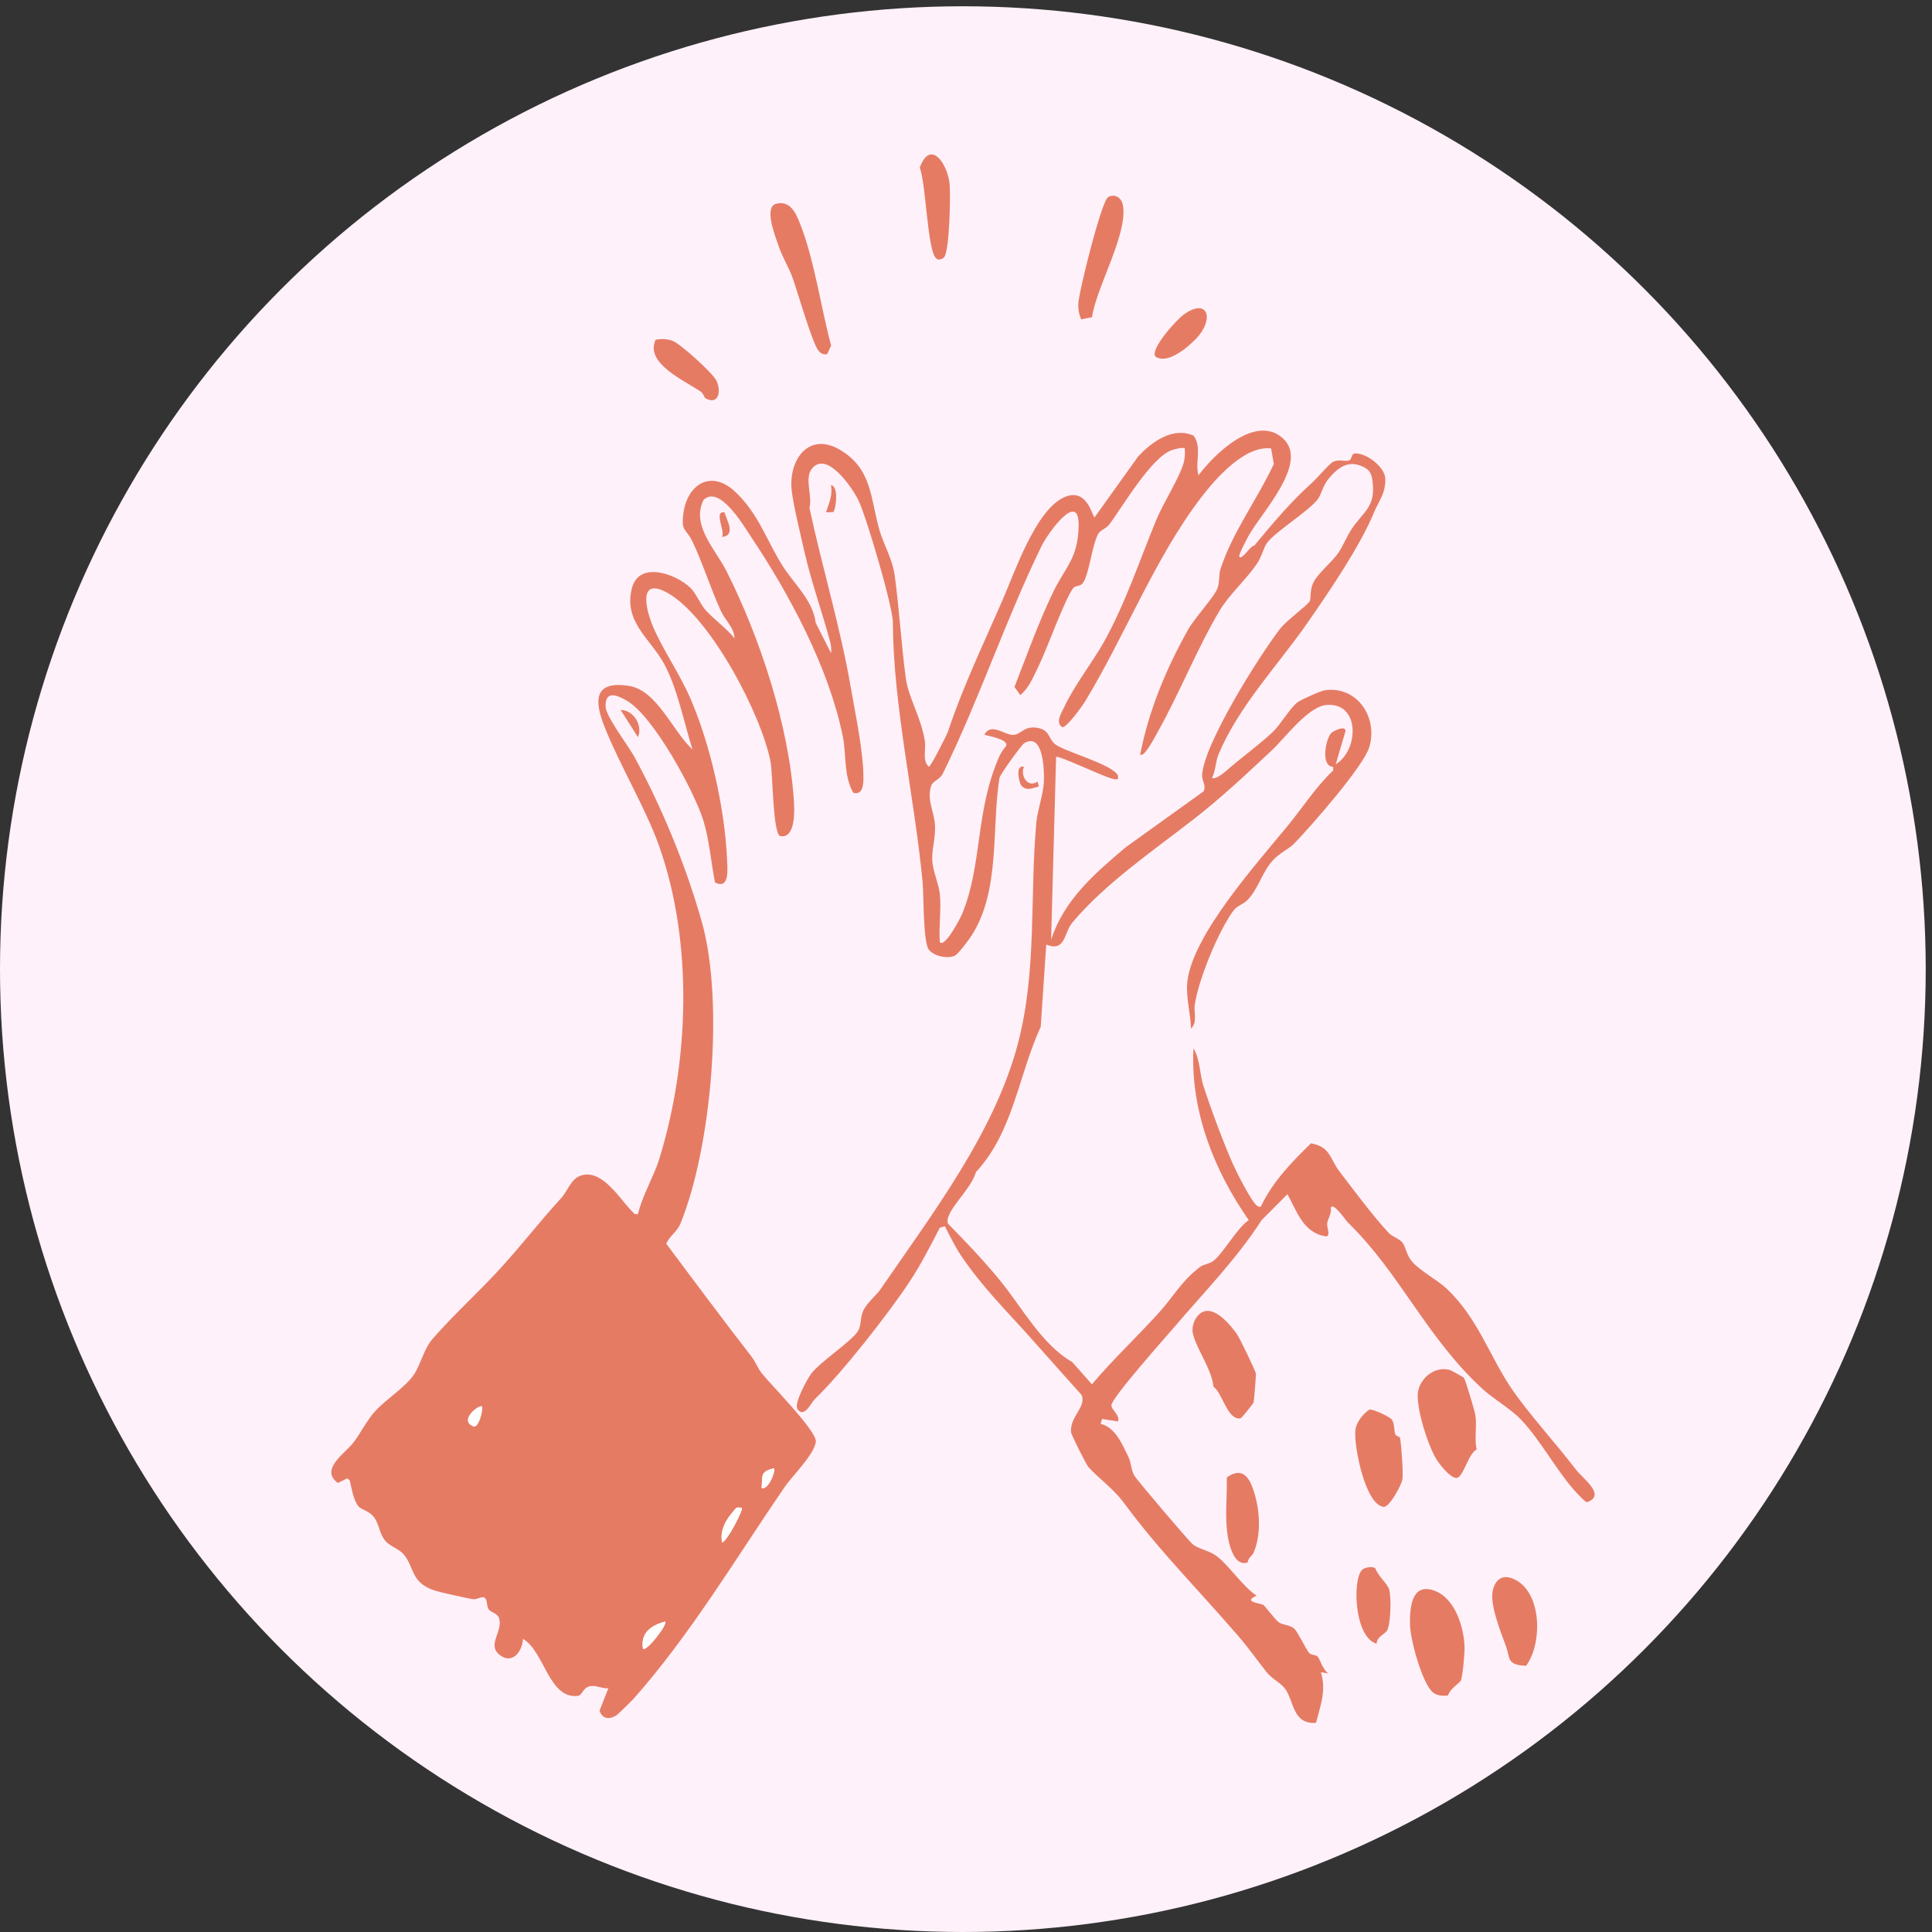 <svg xmlns="http://www.w3.org/2000/svg" fill="none" viewBox="0 0 77 77" height="77" width="77">
<rect x="0" y="0" width="77" height="77" fill="#333333" stroke="none"/>
<circle fill="#FFF1F9" r="38.375" cy="38.625" cx="38.375"></circle>
<g clip-path="url(#clip0_86_479)">
<path fill="#E67B64" d="M30.919 8.127C31.477 7.964 31.712 8.474 31.881 8.901C32.453 10.337 32.72 12.265 33.125 13.774L32.965 14.116C32.812 14.144 32.715 14.087 32.619 13.974C32.381 13.698 31.772 11.584 31.587 11.067C31.444 10.669 31.19 10.262 31.043 9.837C30.906 9.44 30.437 8.269 30.92 8.127H30.919Z"></path>
<path fill="#E67B64" d="M43.087 12.728C43.004 12.525 42.966 12.326 42.976 12.104C42.999 11.608 43.898 8.024 44.159 7.861C44.42 7.699 44.695 7.877 44.75 8.162C44.972 9.304 43.691 11.438 43.523 12.642L43.086 12.729L43.087 12.728Z"></path>
<path fill="#E67B64" d="M49.39 22.19C49.511 22.331 49.834 21.735 49.986 21.751C50.727 20.85 51.447 19.999 52.298 19.234C52.488 19.064 52.996 18.464 53.139 18.401C53.374 18.298 53.579 18.397 53.759 18.354C53.872 18.327 53.865 18.096 53.968 18.078C54.38 18.006 55.202 18.584 55.211 19.085C55.222 19.684 54.95 19.966 54.764 20.416C54.207 21.769 52.968 23.591 52.096 24.842C50.915 26.538 49.367 28.147 48.56 30.074C48.448 30.34 48.452 30.717 48.304 31.001C48.445 31.101 48.832 30.757 48.947 30.657C49.509 30.168 50.182 29.685 50.721 29.179C51.03 28.889 51.396 28.239 51.705 27.996C51.839 27.89 52.64 27.532 52.801 27.51C54.088 27.329 54.929 28.589 54.573 29.776C54.34 30.551 52.254 32.919 51.599 33.601C51.359 33.851 51.004 33.984 50.721 34.299C50.297 34.77 50.142 35.436 49.725 35.864C49.55 36.045 49.309 36.09 49.158 36.294C48.561 37.102 47.754 39.061 47.616 40.061C47.574 40.367 47.732 40.757 47.466 40.994C47.452 40.366 47.246 39.713 47.327 39.083C47.57 37.212 50.114 34.386 51.314 32.922C51.922 32.181 52.44 31.364 53.136 30.704L53.134 30.562C52.625 30.548 52.828 29.439 53.065 29.207C53.136 29.137 53.615 28.894 53.627 29.13L53.236 30.46C54.148 29.914 54.226 28.017 52.894 28.093C52.143 28.136 51.235 29.394 50.673 29.92C49.669 30.859 48.648 31.816 47.583 32.643C45.993 33.879 44.026 35.226 42.74 36.768C42.394 37.183 42.473 37.954 41.698 37.647L41.478 40.924C40.59 42.846 40.391 45.108 38.895 46.714C38.737 47.304 37.975 47.991 37.801 48.485C37.764 48.59 37.74 48.67 37.79 48.779C38.489 49.484 39.19 50.226 39.822 50.991C40.736 52.098 41.503 53.578 42.735 54.286L43.519 55.172C44.358 54.177 45.314 53.283 46.186 52.321C46.802 51.64 47.042 51.108 47.816 50.502C47.975 50.378 48.2 50.379 48.358 50.255C48.766 49.935 49.276 48.974 49.767 48.627C48.374 46.626 47.441 44.256 47.565 41.785C47.832 42.208 47.81 42.801 47.958 43.262C48.244 44.154 48.756 45.534 49.145 46.41C49.285 46.726 49.864 47.863 50.079 48.038C50.152 48.097 50.253 48.147 50.282 48.025C50.746 47.074 51.494 46.302 52.249 45.568C53.029 45.702 52.992 46.178 53.392 46.699C53.973 47.455 54.712 48.453 55.342 49.133C55.477 49.28 55.804 49.388 55.903 49.534C56.041 49.737 56.056 50.034 56.294 50.3C56.624 50.667 57.304 51.02 57.678 51.379C58.888 52.537 59.347 53.992 60.193 55.268C60.863 56.278 62.019 57.533 62.806 58.568C63.078 58.926 64.041 59.596 63.246 59.871C63.164 59.859 62.799 59.462 62.707 59.355C62 58.539 61.38 57.386 60.637 56.597C60.217 56.15 59.519 55.752 59.103 55.372C56.832 53.291 55.827 50.777 53.726 48.729C53.626 48.632 53.136 47.889 53.039 48.136C53.078 48.362 52.924 48.568 52.895 48.761C52.87 48.932 53.079 49.325 52.792 49.269C51.932 49.103 51.68 48.266 51.312 47.594L50.281 48.63C49.295 50.165 47.999 51.487 46.827 52.862C46.458 53.295 44.294 55.714 44.294 56.013C44.294 56.186 44.642 56.396 44.558 56.652L43.919 56.552L43.869 56.748C44.453 56.886 44.727 57.565 44.972 58.062C45.086 58.294 45.075 58.575 45.208 58.811C45.296 58.968 47.324 61.354 47.515 61.528C47.73 61.723 48.126 61.779 48.427 61.974C48.92 62.295 49.527 63.244 50.082 63.594C49.507 63.853 50.228 63.889 50.352 63.964C50.409 63.998 50.831 64.567 50.976 64.665C51.132 64.769 51.429 64.76 51.59 64.917C51.734 65.058 52.052 65.739 52.178 65.881C52.261 65.974 52.44 65.938 52.522 66.032C52.603 66.125 52.722 66.554 52.942 66.694L52.645 66.647C52.867 67.394 52.629 67.955 52.449 68.664C51.5 68.729 51.584 67.787 51.209 67.294C51.034 67.064 50.7 66.918 50.48 66.643C50.057 66.112 49.829 65.761 49.354 65.207C47.764 63.359 46.241 61.857 44.801 59.907C44.349 59.293 43.755 58.904 43.369 58.456C43.295 58.371 42.699 57.195 42.688 57.086C42.625 56.46 43.312 56.076 43.107 55.597C42.422 54.836 41.743 54.067 41.061 53.303C40.087 52.214 39.147 51.292 38.306 50.047C38.075 49.706 37.852 49.244 37.655 48.874L37.453 48.934C37.094 49.636 36.691 50.418 36.259 51.072C35.412 52.354 33.544 54.738 32.475 55.761C32.343 55.887 32.051 56.545 31.784 56.162C31.63 55.942 32.17 54.966 32.327 54.754C32.686 54.271 33.936 53.469 34.195 53.048C34.333 52.823 34.277 52.54 34.394 52.262C34.529 51.94 34.913 51.645 35.092 51.384C37.147 48.389 39.641 45.131 40.569 41.592C41.339 38.661 41.035 35.699 41.304 32.775C41.351 32.273 41.588 31.666 41.605 31.106C41.617 30.689 41.583 29.155 40.813 29.625C40.72 29.682 39.855 30.866 39.832 31.009C39.513 33.05 39.874 35.495 38.723 37.286C38.614 37.456 38.196 38.023 38.049 38.09C37.754 38.223 37.215 38.107 37.016 37.844C36.788 37.544 36.821 35.688 36.769 35.139C36.443 31.732 35.603 28.158 35.585 24.801C35.582 24.172 34.54 20.63 34.222 19.959C33.991 19.469 32.957 17.935 32.361 18.676C32.045 19.069 32.391 19.774 32.261 20.243C32.773 22.635 33.486 24.965 33.903 27.368C34.084 28.415 34.416 29.975 34.412 31.003C34.411 31.265 34.384 31.707 34.006 31.596C33.616 30.903 33.739 30.091 33.59 29.353C33.04 26.627 31.471 23.695 29.929 21.39C29.638 20.955 28.674 19.302 28.039 19.926C27.536 20.939 28.517 21.895 28.953 22.76C30.29 25.41 31.436 28.893 31.639 31.893C31.665 32.264 31.72 33.431 31.103 33.323C30.8 33.271 30.801 30.828 30.71 30.359C30.348 28.474 28.299 24.572 26.603 23.629C25.401 22.961 25.748 24.325 26.032 24.987C26.43 25.915 27.098 26.87 27.516 27.837C28.321 29.698 28.886 32.227 28.977 34.255C28.994 34.66 29.081 35.459 28.498 35.173C28.342 34.399 28.269 33.474 28.041 32.728C27.674 31.536 26.035 28.521 24.97 27.918C24.564 27.689 24.127 27.517 24.135 28.151C24.14 28.558 25.031 29.699 25.284 30.164C26.399 32.217 27.337 34.504 27.97 36.738C28.865 39.903 28.362 45.697 27.127 48.748C26.98 49.112 26.691 49.244 26.554 49.57C27.676 51.072 28.798 52.579 29.947 54.061C30.111 54.273 30.202 54.532 30.36 54.732C30.725 55.195 32.573 57.049 32.516 57.464C32.444 57.985 31.572 58.824 31.264 59.276C29.337 62.091 27.516 65.153 25.232 67.727C25.174 67.793 24.618 68.332 24.581 68.356C24.295 68.542 24.005 68.523 23.895 68.178L24.247 67.285C24.004 67.312 23.773 67.157 23.531 67.201C23.208 67.259 23.228 67.57 23.015 67.591C21.868 67.707 21.7 65.818 20.844 65.317C20.819 65.815 20.421 66.359 19.91 65.954C19.399 65.548 20.054 65.02 19.892 64.499C19.824 64.283 19.555 64.269 19.469 64.13C19.392 64.005 19.43 63.77 19.321 63.682C19.224 63.604 19.012 63.748 18.878 63.739C18.744 63.729 17.511 63.453 17.343 63.398C16.37 63.081 16.535 62.511 16.108 61.972C15.914 61.727 15.564 61.643 15.372 61.428C15.132 61.161 15.114 60.767 14.925 60.495C14.721 60.202 14.422 60.195 14.282 60.028C14.097 59.808 14.003 59.295 13.944 59.013L13.843 58.918L13.468 59.104C12.721 58.567 13.763 57.918 14.089 57.489C14.382 57.103 14.63 56.588 14.98 56.212C15.41 55.749 16.166 55.283 16.502 54.777C16.771 54.371 16.891 53.761 17.246 53.354C18.032 52.453 18.94 51.624 19.762 50.746C20.677 49.769 21.479 48.716 22.374 47.741C22.622 47.471 22.755 46.976 23.158 46.849C24.004 46.581 24.702 47.788 25.19 48.277C25.271 48.359 25.278 48.418 25.429 48.381C25.594 47.652 26.056 46.899 26.268 46.215C27.474 42.328 27.633 37.566 26.267 33.713C25.744 32.236 24.707 30.512 24.101 28.984C23.681 27.929 23.652 27.122 25.062 27.335C26.189 27.505 26.815 29.157 27.6 29.871C27.256 28.792 26.999 27.42 26.456 26.436C25.904 25.438 24.859 24.793 25.178 23.465C25.449 22.334 26.926 22.868 27.507 23.418C27.743 23.64 27.89 24.057 28.128 24.323C28.45 24.68 28.96 25.048 29.276 25.441C29.259 25.012 28.902 24.72 28.735 24.358C28.331 23.482 27.987 22.388 27.588 21.564C27.346 21.064 27.146 21.2 27.232 20.494C27.376 19.299 28.337 18.707 29.28 19.58C30.223 20.452 30.53 21.494 31.169 22.519C31.641 23.277 32.391 23.901 32.51 24.822L33.122 26.032C33.143 25.859 33.12 25.705 33.075 25.538C32.759 24.365 32.337 23.203 32.067 22.015C31.917 21.353 31.631 20.194 31.556 19.573C31.407 18.341 32.226 17.176 33.493 17.936C34.761 18.697 34.686 19.852 35.046 21.11C35.222 21.726 35.569 22.267 35.662 22.956C35.844 24.306 35.922 25.709 36.102 27.037C36.206 27.803 36.722 28.619 36.86 29.538C36.913 29.881 36.746 30.309 37.018 30.559C37.098 30.558 37.742 29.278 37.782 29.157C38.366 27.394 39.195 25.664 39.948 23.936C40.434 22.821 41.253 20.401 42.358 19.845C43.344 19.346 43.546 20.653 43.626 20.617L45.352 18.205C45.895 17.611 46.755 16.993 47.574 17.365C47.918 17.855 47.613 18.413 47.767 18.944C48.404 18.089 50.04 16.496 51.124 17.464C52.202 18.427 50.281 20.419 49.772 21.339C49.703 21.464 49.341 22.129 49.395 22.193L49.39 22.19ZM47.221 17.859C47.055 17.838 46.904 17.882 46.746 17.927C45.921 18.157 44.754 20.18 44.208 20.906C44.089 21.063 43.866 21.122 43.779 21.265C43.515 21.691 43.402 23.009 43.124 23.274C43.021 23.372 42.847 23.344 42.775 23.437C42.431 23.883 41.723 25.884 41.388 26.559C41.187 26.964 41.021 27.41 40.662 27.703L40.432 27.378C40.926 26.114 41.383 24.824 41.973 23.599C42.457 22.592 42.964 22.273 42.989 20.961C43.016 19.49 41.75 21.273 41.512 21.76C40.073 24.712 39.023 27.893 37.578 30.828C37.446 31.097 37.173 31.103 37.105 31.338C36.941 31.909 37.226 32.33 37.263 32.87C37.296 33.373 37.142 33.791 37.154 34.254C37.166 34.716 37.411 35.19 37.457 35.631C37.521 36.237 37.409 36.934 37.457 37.551C37.662 37.788 38.291 36.559 38.347 36.423C39.167 34.42 38.855 32.346 39.835 30.129C39.904 29.974 40.012 29.849 40.11 29.712C40.151 29.448 39.417 29.349 39.232 29.28C39.495 28.785 40.035 29.292 40.367 29.289C40.7 29.287 40.794 28.922 41.327 29.005C41.859 29.088 41.77 29.437 42.055 29.663C42.434 29.961 44.336 30.458 44.556 30.907C44.594 31.115 44.477 31.068 44.33 31.035C43.971 30.954 42.183 30.09 42.091 30.169L41.892 37.453C42.412 35.855 43.629 34.816 44.861 33.771L47.961 31.546C48.093 31.333 47.9 31.114 47.909 30.907C47.96 29.673 50.193 26.127 51.022 25.055C51.272 24.733 52.103 24.13 52.199 23.961C52.257 23.858 52.197 23.513 52.343 23.221C52.537 22.833 53.079 22.41 53.333 22.045C53.52 21.776 53.666 21.396 53.863 21.097C54.306 20.421 54.806 20.227 54.713 19.288C54.679 18.944 54.642 18.749 54.32 18.599C53.73 18.324 53.327 18.626 52.941 19.094C52.713 19.371 52.659 19.721 52.516 19.902C52.105 20.416 50.889 21.14 50.502 21.631C50.371 21.795 50.287 22.187 50.1 22.461C49.672 23.093 48.995 23.691 48.615 24.326C47.713 25.835 47.016 27.617 46.151 29.152C46.096 29.248 45.593 30.238 45.443 30.069C45.781 28.324 46.474 26.666 47.337 25.118C47.612 24.625 48.399 23.788 48.522 23.446C48.623 23.168 48.564 22.916 48.642 22.679C49.137 21.176 50.105 19.914 50.768 18.492L50.66 17.872C49.609 17.748 48.463 19.058 47.865 19.836C46.054 22.198 44.823 25.354 43.258 27.937C43.137 28.137 42.527 28.993 42.336 28.984C42.049 28.795 42.303 28.42 42.415 28.179C42.803 27.338 43.529 26.415 43.983 25.609C44.835 24.098 45.427 22.312 46.085 20.718C46.359 20.056 47.01 19.034 47.172 18.455C47.228 18.256 47.232 18.065 47.219 17.861L47.221 17.859ZM19.211 56.06C19.117 55.95 18.26 56.611 18.868 56.846C19.081 56.929 19.255 56.186 19.211 56.06ZM30.356 59.308C30.635 59.389 30.922 58.615 30.848 58.521C30.286 58.641 30.393 58.827 30.356 59.308ZM29.567 60.097C29.324 60.061 29.361 60.083 29.242 60.217C28.937 60.557 28.681 61 28.779 61.475C29.003 61.404 29.631 60.157 29.567 60.098V60.097ZM26.51 64.626C25.959 64.779 25.525 65.06 25.623 65.708C25.753 65.855 26.619 64.74 26.51 64.626Z"></path>
<path fill="white" d="M29.567 60.097C29.632 60.157 29.004 61.404 28.779 61.474C28.681 61 28.936 60.557 29.242 60.216C29.361 60.082 29.324 60.06 29.567 60.096V60.097Z"></path>
<path fill="white" d="M26.511 64.626C26.62 64.74 25.754 65.855 25.624 65.708C25.526 65.06 25.959 64.779 26.511 64.626Z"></path>
<path fill="white" d="M19.211 56.06C19.255 56.185 19.081 56.928 18.868 56.846C18.261 56.612 19.117 55.95 19.211 56.06Z"></path>
<path fill="white" d="M30.356 59.308C30.392 58.825 30.286 58.641 30.848 58.521C30.922 58.616 30.636 59.389 30.356 59.308Z"></path>
<path fill="#E67B64" d="M58.338 54.904C58.394 54.956 58.764 56.189 58.796 56.376C58.877 56.837 58.747 57.317 58.855 57.772C58.533 57.891 58.309 58.93 58.036 58.904C57.763 58.879 57.325 58.31 57.193 58.066C56.871 57.468 56.505 56.286 56.502 55.628C56.498 55.006 57.142 54.408 57.801 54.605C57.831 54.614 58.315 54.883 58.337 54.904H58.338Z"></path>
<path fill="#E67B64" d="M57.11 67.452C56.684 67.099 56.21 65.357 56.197 64.772C56.182 64.129 56.233 63.048 57.178 63.4C57.999 63.705 58.348 64.863 58.371 65.657C58.377 65.871 58.293 66.866 58.217 66.989C58.157 67.084 57.786 67.312 57.712 67.571C57.517 67.603 57.267 67.582 57.111 67.453L57.11 67.452Z"></path>
<path fill="#E67B64" d="M48.071 52.248C48.529 52.196 49.034 52.805 49.289 53.157C49.407 53.321 50.032 54.62 50.053 54.744C50.063 54.801 49.981 55.83 49.962 55.892C49.949 55.937 49.485 56.523 49.445 56.529C48.916 56.613 48.73 55.529 48.362 55.265C48.303 54.582 47.66 53.721 47.538 53.126C47.47 52.791 47.706 52.289 48.071 52.248Z"></path>
<path fill="#E67B64" d="M55.475 56.581C55.579 56.729 55.553 56.99 55.611 57.166C55.638 57.243 55.782 57.242 55.797 57.31C55.852 57.555 55.932 58.72 55.893 58.959C55.858 59.176 55.41 60.027 55.159 60.059C54.407 59.996 53.948 57.597 54.019 56.991C54.056 56.684 54.321 56.349 54.58 56.178C54.721 56.151 55.398 56.47 55.475 56.581Z"></path>
<path fill="#E67B64" d="M60.823 66.391C60.03 66.356 60.196 66.08 60.013 65.588C59.822 65.078 59.418 64.055 59.478 63.504C59.527 63.068 59.786 62.734 60.244 62.897C61.458 63.327 61.503 65.474 60.823 66.39V66.391Z"></path>
<path fill="#E67B64" d="M49.941 61.928C49.922 61.967 49.734 62.105 49.728 62.269C49.23 62.448 49.014 61.69 48.943 61.283C48.8 60.484 48.913 59.686 48.894 58.882C49.481 58.471 49.769 58.826 49.955 59.385C50.216 60.166 50.287 61.176 49.941 61.927V61.928Z"></path>
<path fill="#E67B64" d="M55.278 64.991C55.195 65.124 54.868 65.235 54.865 65.511C53.928 65.241 53.891 62.73 54.342 62.526C54.48 62.462 54.679 62.419 54.816 62.504C54.903 62.79 55.288 63.108 55.362 63.34C55.456 63.632 55.433 64.742 55.277 64.991H55.278Z"></path>
<path fill="#E67B64" d="M25.423 29.377L24.735 28.295C25.248 28.297 25.633 28.918 25.423 29.377Z"></path>
<path fill="#E67B64" d="M40.81 30.559C40.653 30.93 40.971 31.416 41.354 31.151L41.402 31.344C41.148 31.41 40.907 31.544 40.702 31.305C40.614 31.189 40.447 30.467 40.81 30.558V30.559Z"></path>
<path fill="#E67B64" d="M28.874 20.418C28.962 20.734 29.347 21.334 28.778 21.402C28.908 21.148 28.43 20.366 28.874 20.418Z"></path>
<path fill="#E67B64" d="M33.207 20.41L32.921 20.417C33.041 20.041 33.189 19.755 33.119 19.335C33.458 19.392 33.298 20.355 33.208 20.41H33.207Z"></path>
<path fill="#E67B64" d="M37.629 10.253C37.568 10.32 37.383 10.396 37.303 10.288C36.958 9.965 36.906 7.304 36.657 6.682C37.076 5.54 37.737 6.491 37.841 7.282C37.895 7.695 37.843 10.017 37.629 10.253Z"></path>
<path fill="#E67B64" d="M28.107 15.866C28.07 15.843 28.037 15.684 27.928 15.609C27.278 15.163 25.691 14.48 26.129 13.541C26.355 13.495 26.581 13.505 26.8 13.581C27.09 13.68 28.416 14.871 28.555 15.175C28.773 15.65 28.602 16.157 28.107 15.866Z"></path>
<path fill="#E67B64" d="M47.678 13.491C47.339 13.844 46.524 14.546 46.045 14.207C45.838 13.9 46.894 12.742 47.17 12.542C48.153 11.832 48.407 12.727 47.678 13.491Z"></path>
</g>
<defs>
<clipPath id="clip0_86_479">
<rect transform="translate(13.197 6.154)" fill="white" height="62.511" width="50.356"></rect>
</clipPath>
</defs>
</svg>
